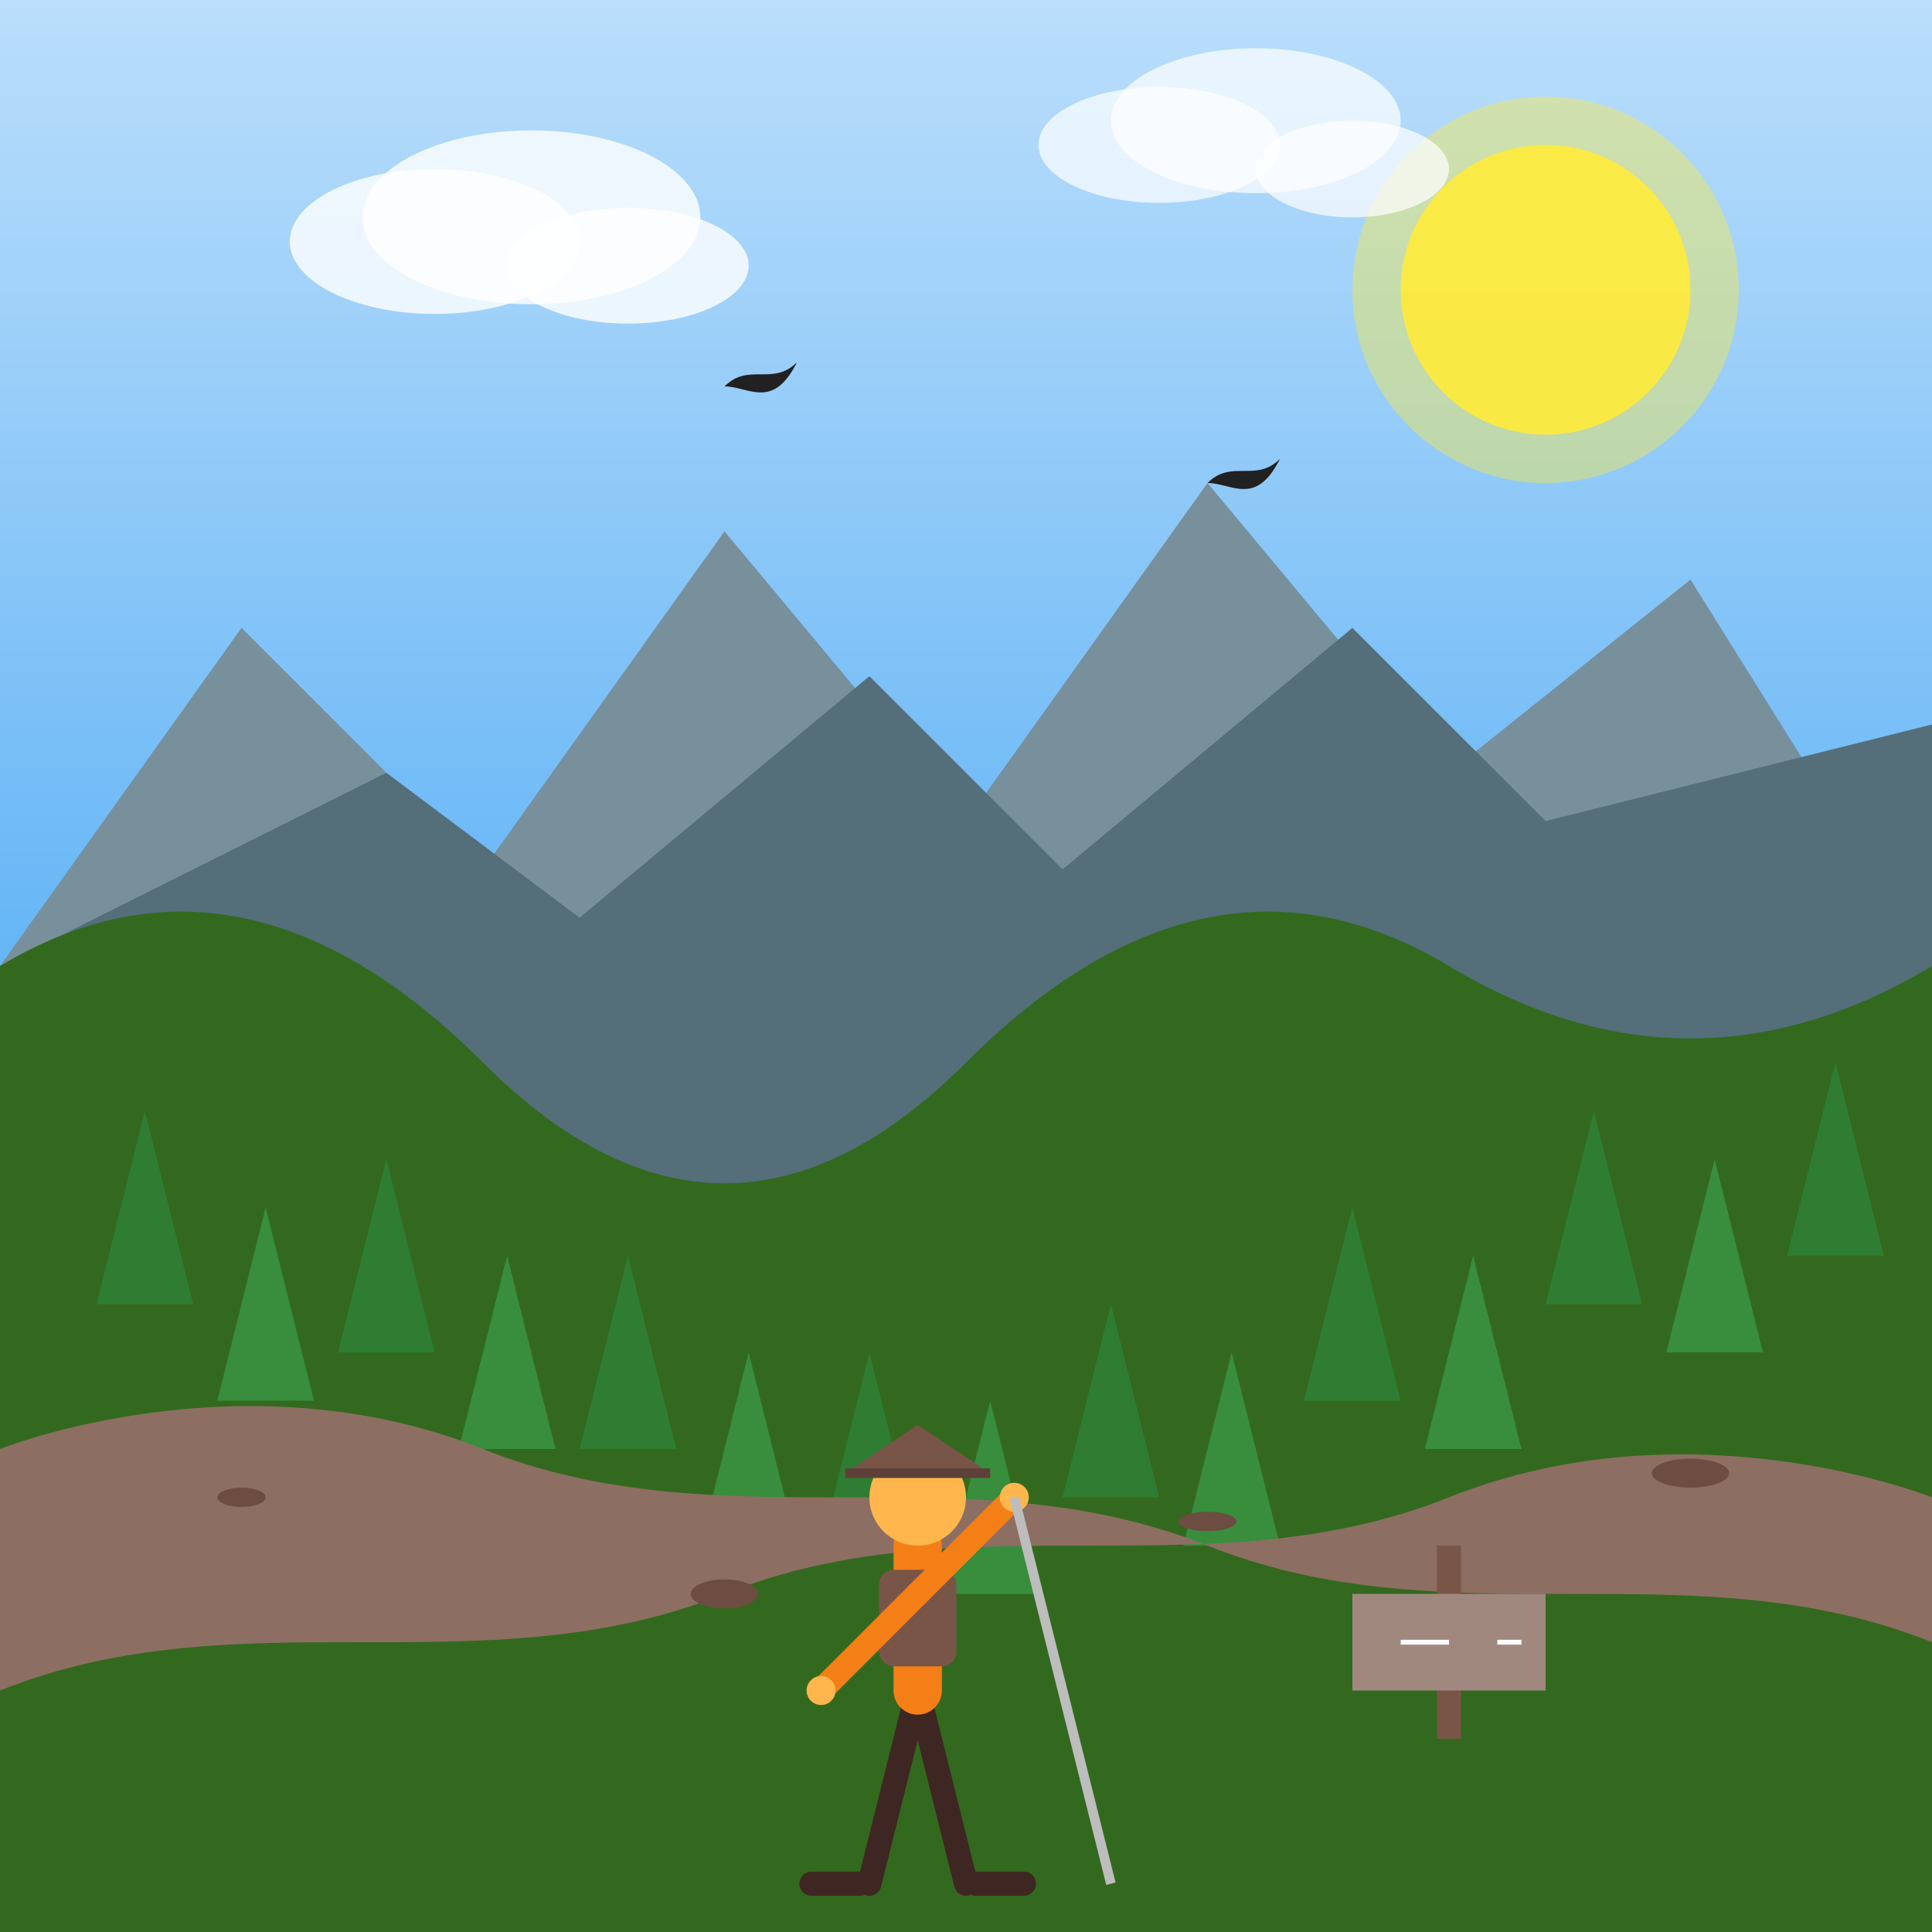 <?xml version="1.0" encoding="UTF-8"?>
<svg width="400" height="400" viewBox="0 0 400 400" xmlns="http://www.w3.org/2000/svg">
  <rect x="0" y="0" width="400" height="400" fill="#333333" stroke="none"/>
  <!-- Sky gradient -->
  <defs>
    <linearGradient id="skyGradient" x1="0%" y1="0%" x2="0%" y2="100%">
      <stop offset="0%" stop-color="#bbdefb"/>
      <stop offset="100%" stop-color="#64b5f6"/>
    </linearGradient>
  </defs>
  <rect x="0" y="0" width="400" height="200" fill="url(#skyGradient)"/>
  
  <!-- Sun -->
  <circle cx="320" cy="60" r="30" fill="#ffeb3b" opacity="0.9"/>
  <circle cx="320" cy="60" r="40" fill="#ffeb3b" opacity="0.4"/>
  
  <!-- Clouds -->
  <ellipse cx="90" cy="50" rx="30" ry="15" fill="white" opacity="0.8"/>
  <ellipse cx="110" cy="45" rx="35" ry="18" fill="white" opacity="0.8"/>
  <ellipse cx="130" cy="55" rx="25" ry="12" fill="white" opacity="0.8"/>
  
  <ellipse cx="240" cy="30" rx="25" ry="12" fill="white" opacity="0.7"/>
  <ellipse cx="260" cy="25" rx="30" ry="15" fill="white" opacity="0.7"/>
  <ellipse cx="280" cy="35" rx="20" ry="10" fill="white" opacity="0.7"/>
  
  <!-- Distant mountains -->
  <path d="M0,200 L50,130 L100,180 L150,110 L200,170 L250,100 L300,160 L350,120 L400,200 Z" fill="#78909c"/>
  
  <!-- Middle ground mountains -->
  <path d="M0,200 L80,160 L120,190 L180,140 L220,180 L280,130 L320,170 L400,150 L400,300 L0,300 Z" fill="#546e7a"/>
  
  <!-- Foreground mountains/hills with trees -->
  <path d="M0,200 L0,400 L400,400 L400,200 Q350,230 300,200 Q250,170 200,220 Q150,270 100,220 Q50,170 0,200 Z" fill="#33691e"/>
  
  <!-- Forest on hills -->
  <!-- Row 1 -->
  <path d="M30,230 L20,270 L40,270 Z" fill="#2e7d32"/>
  <path d="M80,240 L70,280 L90,280 Z" fill="#2e7d32"/>
  <path d="M130,260 L120,300 L140,300 Z" fill="#2e7d32"/>
  <path d="M180,280 L170,320 L190,320 Z" fill="#2e7d32"/>
  <path d="M230,270 L220,310 L240,310 Z" fill="#2e7d32"/>
  <path d="M280,250 L270,290 L290,290 Z" fill="#2e7d32"/>
  <path d="M330,230 L320,270 L340,270 Z" fill="#2e7d32"/>
  <path d="M380,220 L370,260 L390,260 Z" fill="#2e7d32"/>
  
  <!-- Row 2 -->
  <path d="M55,250 L45,290 L65,290 Z" fill="#388e3c"/>
  <path d="M105,260 L95,300 L115,300 Z" fill="#388e3c"/>
  <path d="M155,280 L145,320 L165,320 Z" fill="#388e3c"/>
  <path d="M205,290 L195,330 L215,330 Z" fill="#388e3c"/>
  <path d="M255,280 L245,320 L265,320 Z" fill="#388e3c"/>
  <path d="M305,260 L295,300 L315,300 Z" fill="#388e3c"/>
  <path d="M355,240 L345,280 L365,280 Z" fill="#388e3c"/>
  
  <!-- Hiking trail -->
  <path d="M0,350 C50,330 100,350 150,330 C200,310 250,330 300,310 C350,290 400,310 400,310 L400,340 C350,320 300,340 250,320 C200,300 150,320 100,300 C50,280 0,300 0,300 Z" fill="#8d6e63"/>
  
  <!-- Hiking trail details -->
  <ellipse cx="50" cy="310" rx="5" ry="2" fill="#6d4c41"/>
  <ellipse cx="150" cy="330" rx="7" ry="3" fill="#6d4c41"/>
  <ellipse cx="250" cy="315" rx="6" ry="2" fill="#6d4c41"/>
  <ellipse cx="350" cy="305" rx="8" ry="3" fill="#6d4c41"/>
  
  <!-- Hiker -->
  <!-- Legs -->
  <path d="M190,350 L180,390" stroke="#3e2723" stroke-width="5" stroke-linecap="round"/>
  <path d="M190,350 L200,390" stroke="#3e2723" stroke-width="5" stroke-linecap="round"/>
  
  <!-- Shoes -->
  <path d="M178,390 L168,390" stroke="#3e2723" stroke-width="5" stroke-linecap="round"/>
  <path d="M202,390 L212,390" stroke="#3e2723" stroke-width="5" stroke-linecap="round"/>
  
  <!-- Body -->
  <path d="M190,350 L190,320" stroke="#f57f17" stroke-width="10" stroke-linecap="round"/>
  
  <!-- Backpack -->
  <rect x="182" y="325" width="16" height="20" rx="3" ry="3" fill="#795548"/>
  
  <!-- Arms -->
  <path d="M190,330 L170,350" stroke="#f57f17" stroke-width="5" stroke-linecap="round"/>
  <path d="M190,330 L210,310" stroke="#f57f17" stroke-width="5" stroke-linecap="round"/>
  
  <!-- Hands -->
  <circle cx="170" cy="350" r="3" fill="#ffb74d"/>
  <circle cx="210" cy="310" r="3" fill="#ffb74d"/>
  
  <!-- Hiking pole -->
  <path d="M210,310 L230,390" stroke="#bdbdbd" stroke-width="2"/>
  
  <!-- Head -->
  <circle cx="190" cy="310" r="10" fill="#ffb74d"/>
  
  <!-- Hat -->
  <path d="M175,305 L205,305 L190,295 Z" fill="#795548"/>
  <path d="M175,305 L205,305" stroke="#5d4037" stroke-width="2"/>
  
  <!-- Trail signpost -->
  <path d="M300,360 L300,320" stroke="#795548" stroke-width="5"/>
  <path d="M280,330 L320,330 L320,350 L280,350 Z" fill="#a1887f"/>
  <path d="M290,340 L300,340" stroke="white" stroke-width="1"/>
  <path d="M310,340 L315,340" stroke="white" stroke-width="1"/>
  
  <!-- Small wildlife: bird in sky -->
  <path d="M150,80 C155,75 160,80 165,75 C160,85 155,80 150,80 Z" fill="#212121"/>
  <path d="M250,100 C255,95 260,100 265,95 C260,105 255,100 250,100 Z" fill="#212121"/>
</svg>